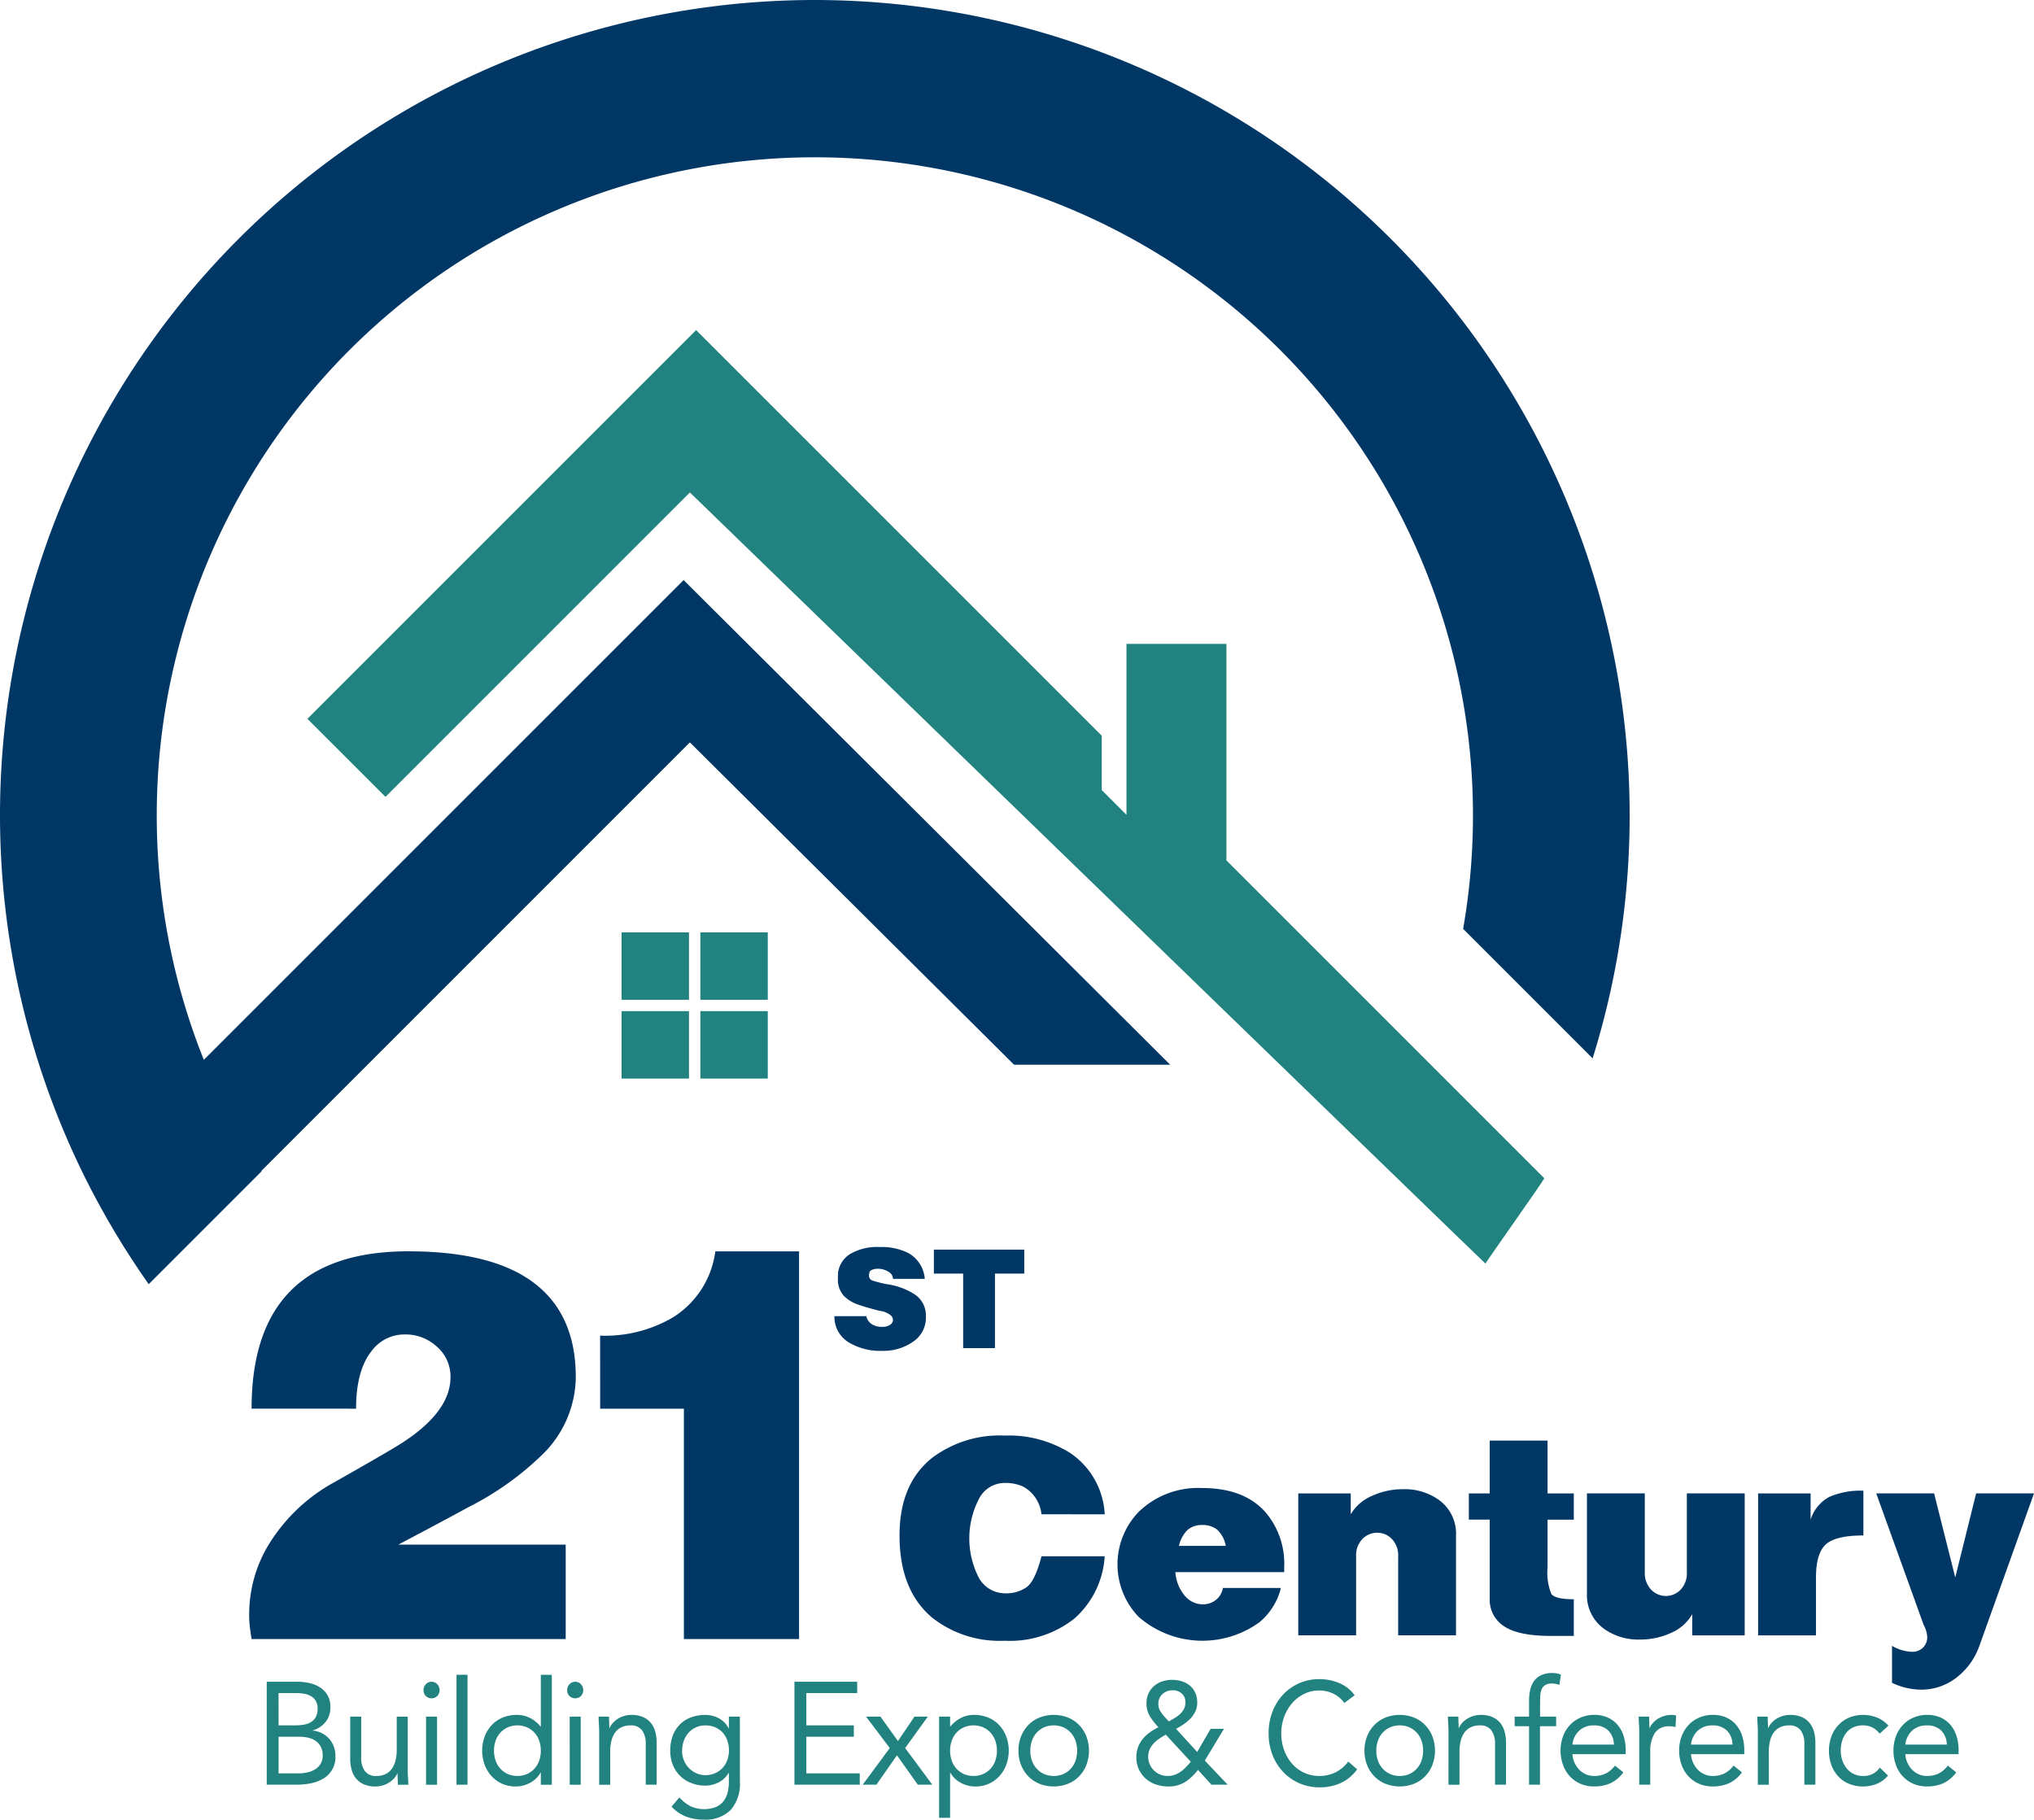 <svg id="Group_26" data-name="Group 26" xmlns="http://www.w3.org/2000/svg" xmlns:xlink="http://www.w3.org/1999/xlink" width="241.953" height="216.453" viewBox="0 0 241.953 216.453">
  <defs>
    <clipPath id="clip-path">
      <rect id="Rectangle_58" data-name="Rectangle 58" width="241.953" height="216.453" fill="none"/>
    </clipPath>
  </defs>
  <g id="Group_25" data-name="Group 25" clip-path="url(#clip-path)">
    <path id="Path_37" data-name="Path 37" d="M167.405,140.33c.157-.314,6.732-9.6,6.989-10.117l.016-.029L136.592,92.365V66.613H124.705V86.948l-2.939-2.94V77.539L73.514,29.288l-46.24,46.24,9.286,9.284L72.771,48.6s94.613,91.771,94.634,91.729" transform="translate(9.293 9.979)" fill="#218280"/>
    <path id="Path_38" data-name="Path 38" d="M96.928,0A96.96,96.96,0,0,0,10.156,140.161h0l.044.087c.107.215.22.428.328.642.168.33.334.658.505.985.113.216.231.43.346.645.17.32.342.644.516.963.123.225.252.449.378.674.17.3.339.61.512.914.141.244.286.487.429.729.164.279.324.56.491.838s.326.535.489.8c.153.249.3.5.459.749.186.3.378.594.568.892.135.213.269.426.408.638.217.334.44.665.661,1,.115.17.228.345.343.516.249.367.5.731.758,1.1.09.126.177.256.267.385a.521.521,0,0,1,.031.044l13.423-13.423-.029-.047L82.064,88.31l38.563,38.347H139.2L81.32,69,24.245,126.073a78.286,78.286,0,1,1,149.8-15.578L189.45,125.9A97,97,0,0,0,96.928,0" fill="#003765"/>
    <rect id="Rectangle_53" data-name="Rectangle 53" width="8.02" height="8.02" transform="translate(73.939 120.282)" fill="#218280"/>
    <rect id="Rectangle_54" data-name="Rectangle 54" width="8.02" height="8.02" transform="translate(73.939 110.912)" fill="#218280"/>
    <rect id="Rectangle_55" data-name="Rectangle 55" width="8.02" height="8.02" transform="translate(83.311 120.282)" fill="#218280"/>
    <rect id="Rectangle_56" data-name="Rectangle 56" width="8.02" height="8.02" transform="translate(83.311 110.912)" fill="#218280"/>
    <path id="Path_39" data-name="Path 39" d="M22.393,129.743q0-18.719,18.648-18.719,10.594,0,15.539,4.238,4.378,3.747,4.38,10.736a13.037,13.037,0,0,1-4.026,9.254,35.7,35.7,0,0,1-8.76,6.216q-4.167,2.262-8.334,4.45H59.759v11.231H22.393q-.143-.917-.212-1.483a12.17,12.17,0,0,1-.071-1.483,15.923,15.923,0,0,1,2.189-8.052,20.835,20.835,0,0,1,8.052-7.7q6.85-3.883,8.123-4.733,5.579-3.672,5.58-7.7a4.669,4.669,0,0,0-1.625-3.637,5.459,5.459,0,0,0-3.743-1.448,4.884,4.884,0,0,0-4.026,1.979q-1.836,2.331-1.837,6.851Z" transform="translate(7.533 37.827)" fill="#003765"/>
    <path id="Path_40" data-name="Path 40" d="M53.246,121.055a15.962,15.962,0,0,0,8.688-2.189,10.919,10.919,0,0,0,5.016-7.84h9.959V157.15h-13.7V129.743h-9.96Z" transform="translate(18.142 37.828)" fill="#003765"/>
    <path id="Path_41" data-name="Path 41" d="M81,114.431a1,1,0,0,0-.566-.862,2.31,2.31,0,0,0-1.212-.339,1.817,1.817,0,0,0-.69.115c-.185.078-.294.17-.323.278a1.971,1.971,0,0,0-.054.243,1.589,1.589,0,0,0-.009.189.618.618,0,0,0,.4.574,14.116,14.116,0,0,0,1.813.449,8.065,8.065,0,0,1,3.283,1.239,3,3,0,0,1,1.275,2.53v.18a3.413,3.413,0,0,1-1.6,2.925,6.106,6.106,0,0,1-3.59,1.042,7.257,7.257,0,0,1-3.893-.952,3.53,3.53,0,0,1-1.8-3.176h3.788a1.543,1.543,0,0,0,.771,1.022,2.3,2.3,0,0,0,1.13.252,1.589,1.589,0,0,0,.924-.243.7.7,0,0,0,.351-.582.8.8,0,0,0-.377-.629,2.47,2.47,0,0,0-1.2-.449q-1.814-.467-2.476-.717a4.328,4.328,0,0,1-1.8-1.078,2.874,2.874,0,0,1-.7-2.01l.017-.717a3.121,3.121,0,0,1,1.382-2.208,6.336,6.336,0,0,1,3.572-.861,6.945,6.945,0,0,1,3.48.753,3.831,3.831,0,0,1,1.885,3.033Z" transform="translate(25.225 37.698)" fill="#003765"/>
    <path id="Path_42" data-name="Path 42" d="M82.857,110.873H93.609v2.853H90.125v8.866H86.339v-8.866H82.857Z" transform="translate(28.231 37.776)" fill="#003765"/>
    <path id="Path_43" data-name="Path 43" d="M96.695,136.735a4.247,4.247,0,0,0-2.128-3.265,4.967,4.967,0,0,0-2.236-.46,3.436,3.436,0,0,0-3.1,1.951,10.224,10.224,0,0,0-.09,9.118,3.558,3.558,0,0,0,3.192,2.057,4.189,4.189,0,0,0,2.644-.763q.975-.762,1.72-3.637h7.521a10.74,10.74,0,0,1-3.6,7.4,12.348,12.348,0,0,1-8.286,2.644,12.987,12.987,0,0,1-8.621-2.732q-3.9-3.262-3.9-9.791,0-6.138,3.868-9.224a13.369,13.369,0,0,1,8.656-2.661,13.713,13.713,0,0,1,7.806,2.093,9.36,9.36,0,0,1,4.08,7.273Z" transform="translate(27.191 43.396)" fill="#003765"/>
    <path id="Path_44" data-name="Path 44" d="M106.034,142.032a4.813,4.813,0,0,0,1.209,2.908,2.782,2.782,0,0,0,2.063.924,2.461,2.461,0,0,0,1.53-.515,2.269,2.269,0,0,0,.853-1.437h6.9a7.732,7.732,0,0,1-2.554,4.08,11.556,11.556,0,0,1-14.368-.638,9,9,0,0,1,0-12.489,10.138,10.138,0,0,1,7.555-2.838q5.006,0,7.558,2.909a9.431,9.431,0,0,1,2.2,6.493v.6Zm.425-3.123h5.569a3.447,3.447,0,0,0-1.046-1.951,2.8,2.8,0,0,0-1.758-.534,2.6,2.6,0,0,0-1.7.551,3.76,3.76,0,0,0-1.065,1.933" transform="translate(33.782 44.983)" fill="#003765"/>
    <path id="Path_45" data-name="Path 45" d="M115.187,132.629h6.244v2.484a5.306,5.306,0,0,1,2.518-2.183,8.735,8.735,0,0,1,3.69-.8,6.98,6.98,0,0,1,4.328,1.311,4.935,4.935,0,0,1,1.988,4.187v11.885h-6.883v-9.4a2.781,2.781,0,0,0-.744-2.057,2.382,2.382,0,0,0-1.739-.745,2.425,2.425,0,0,0-1.775.745,2.781,2.781,0,0,0-.744,2.057v9.4h-6.882Z" transform="translate(39.246 45.02)" fill="#003765"/>
    <path id="Path_46" data-name="Path 46" d="M130.321,134.1h2.484v-6.28h6.882v6.28h3.121v3.123h-3.121V142.9a6.762,6.762,0,0,0,.444,3.145q.442.644,2.677.644v4.363h-2.695q-3.9,0-5.606-1.152a3.73,3.73,0,0,1-1.7-3.282v-9.4h-2.484Z" transform="translate(44.402 43.55)" fill="#003765"/>
    <path id="Path_47" data-name="Path 47" d="M159.567,149.39h-6.244V146.87a5.269,5.269,0,0,1-2.5,2.218,8.7,8.7,0,0,1-3.707.8,6.986,6.986,0,0,1-4.329-1.311,4.933,4.933,0,0,1-1.986-4.187V132.5h6.882v9.368a2.842,2.842,0,0,0,.744,2.074,2.424,2.424,0,0,0,3.514.017,2.828,2.828,0,0,0,.744-2.092V132.5h6.883Z" transform="translate(47.973 45.145)" fill="#003765"/>
    <path id="Path_48" data-name="Path 48" d="M155.988,132.584h6.244v3.123a4.647,4.647,0,0,1,2.235-2.714,9.332,9.332,0,0,1,4.045-.728v5.321q-3.3,0-4.47,1.065t-1.17,3.938v6.883h-6.883Z" transform="translate(53.147 45.065)" fill="#003765"/>
    <path id="Path_49" data-name="Path 49" d="M166.468,132.5h6.882l2.519,10,2.483-10h6.883l-6.493,18.128A8.177,8.177,0,0,1,175.9,154.5a6.811,6.811,0,0,1-4.045,1.349,8.189,8.189,0,0,1-3.511-.816v-4.4a4.926,4.926,0,0,0,2.377.711,1.777,1.777,0,0,0,1.313-.5,1.735,1.735,0,0,0,.5-1.278,3.336,3.336,0,0,0-.425-1.418Z" transform="translate(56.718 45.146)" fill="#003765"/>
    <path id="Path_50" data-name="Path 50" d="M23.666,149.214h3.623a6.623,6.623,0,0,1,1.443.156,3.788,3.788,0,0,1,1.258.509,2.784,2.784,0,0,1,.9.926,2.7,2.7,0,0,1,.345,1.417,2.743,2.743,0,0,1-.562,1.772,3.028,3.028,0,0,1-1.518,1v.035a2.892,2.892,0,0,1,1.065.3,2.968,2.968,0,0,1,.855.648,2.931,2.931,0,0,1,.562.925,3.165,3.165,0,0,1,.2,1.134,2.935,2.935,0,0,1-1.484,2.724,4.61,4.61,0,0,1-1.492.546,9,9,0,0,1-1.653.156H23.666Zm1.409,5.189H27.02a6.737,6.737,0,0,0,.981-.07,2.482,2.482,0,0,0,.863-.284,1.671,1.671,0,0,0,.621-.606,1.991,1.991,0,0,0,.235-1.03,1.74,1.74,0,0,0-.219-.925,1.626,1.626,0,0,0-.578-.563,2.475,2.475,0,0,0-.822-.284,5.419,5.419,0,0,0-.932-.078h-2.1Zm0,5.709h2.381A4.689,4.689,0,0,0,28.487,160a2.966,2.966,0,0,0,.922-.362,1.985,1.985,0,0,0,.664-.658,1.855,1.855,0,0,0,.251-.995,2.177,2.177,0,0,0-.243-1.073,1.981,1.981,0,0,0-.638-.692,2.552,2.552,0,0,0-.9-.363,5.217,5.217,0,0,0-1.048-.1H25.075Z" transform="translate(8.063 50.839)" fill="#218280"/>
    <path id="Path_51" data-name="Path 51" d="M37.914,158.486c0,.369.011.716.034,1.038s.034.617.034.884h-1.24c0-.219-.007-.44-.017-.658s-.016-.444-.016-.674h-.034a2.343,2.343,0,0,1-.378.571,2.7,2.7,0,0,1-.579.492,3.066,3.066,0,0,1-1.66.477,3.367,3.367,0,0,1-1.334-.243,2.51,2.51,0,0,1-.93-.676,2.747,2.747,0,0,1-.544-1.046,4.834,4.834,0,0,1-.177-1.341v-5H32.38v4.861a2.646,2.646,0,0,0,.436,1.609,1.578,1.578,0,0,0,1.358.587,2.468,2.468,0,0,0,1.1-.225,1.957,1.957,0,0,0,.755-.638,2.918,2.918,0,0,0,.436-.988,5.189,5.189,0,0,0,.142-1.262v-3.944h1.309Z" transform="translate(10.586 51.895)" fill="#218280"/>
    <path id="Path_52" data-name="Path 52" d="M37.576,150.2a.979.979,0,0,1,.278-.692.932.932,0,0,1,1.358,0,1.037,1.037,0,0,1,.008,1.4.994.994,0,0,1-1.376,0,.978.978,0,0,1-.268-.709m.3,3.165h1.309v8.1H37.878Z" transform="translate(12.803 50.839)" fill="#218280"/>
    <rect id="Rectangle_57" data-name="Rectangle 57" width="1.309" height="13.079" transform="translate(54.303 199.222)" fill="#218280"/>
    <path id="Path_53" data-name="Path 53" d="M49.757,160.236h-.034a3.026,3.026,0,0,1-1.166,1.168,3.537,3.537,0,0,1-1.853.477,3.775,3.775,0,0,1-2.793-1.212,4.2,4.2,0,0,1-.83-1.349,4.918,4.918,0,0,1,0-3.392,4.129,4.129,0,0,1,.838-1.349,3.773,3.773,0,0,1,1.3-.892,4.324,4.324,0,0,1,1.685-.319,3.4,3.4,0,0,1,1.569.363,3.872,3.872,0,0,1,1.25,1.02h.034V148.6h1.309v13.079H49.757Zm0-2.612a3.528,3.528,0,0,0-.193-1.185,2.8,2.8,0,0,0-.562-.952,2.674,2.674,0,0,0-.881-.639,2.946,2.946,0,0,0-2.3,0,2.669,2.669,0,0,0-.88.639,2.759,2.759,0,0,0-.562.952,3.734,3.734,0,0,0,0,2.37,2.746,2.746,0,0,0,.562.952,2.669,2.669,0,0,0,.88.64,2.946,2.946,0,0,0,2.3,0,2.674,2.674,0,0,0,.881-.64,2.788,2.788,0,0,0,.562-.952,3.528,3.528,0,0,0,.193-1.185" transform="translate(14.576 50.628)" fill="#218280"/>
    <path id="Path_54" data-name="Path 54" d="M50.323,150.2a.983.983,0,0,1,.276-.692.932.932,0,0,1,1.358,0,1.036,1.036,0,0,1,.009,1.4.994.994,0,0,1-1.376,0,.978.978,0,0,1-.268-.709m.3,3.165h1.309v8.1H50.625Z" transform="translate(17.146 50.839)" fill="#218280"/>
    <path id="Path_55" data-name="Path 55" d="M53.18,154.284q0-.553-.034-1.038c-.023-.323-.034-.617-.034-.884h1.24c0,.22.007.44.017.658s.016.444.016.676h.035a2.275,2.275,0,0,1,.377-.571,2.706,2.706,0,0,1,.579-.493,2.971,2.971,0,0,1,.755-.346,3.019,3.019,0,0,1,.9-.13,3.343,3.343,0,0,1,1.334.243,2.507,2.507,0,0,1,.93.674,2.757,2.757,0,0,1,.544,1.046,4.834,4.834,0,0,1,.177,1.341v5H58.715V155.6a2.649,2.649,0,0,0-.436-1.609,1.581,1.581,0,0,0-1.358-.587,2.464,2.464,0,0,0-1.1.225,1.949,1.949,0,0,0-.755.64,2.9,2.9,0,0,0-.436.987,5.19,5.19,0,0,0-.142,1.262v3.944H53.18Z" transform="translate(18.096 51.842)" fill="#218280"/>
    <path id="Path_56" data-name="Path 56" d="M67.753,160.1a4.7,4.7,0,0,1-1.1,3.365,4.2,4.2,0,0,1-3.179,1.149,5.954,5.954,0,0,1-2.087-.346,4.892,4.892,0,0,1-1.77-1.193l.938-1.106a4.624,4.624,0,0,0,1.317,1.046,3.919,3.919,0,0,0,3.053.086,2.3,2.3,0,0,0,.914-.727,2.8,2.8,0,0,0,.469-1.046,5.5,5.5,0,0,0,.134-1.228v-1.038h-.034a2.874,2.874,0,0,1-1.224,1.141,3.514,3.514,0,0,1-1.543.363,4.448,4.448,0,0,1-1.693-.312,3.816,3.816,0,0,1-2.181-2.179,4.474,4.474,0,0,1-.3-1.661,4.992,4.992,0,0,1,.3-1.782,3.757,3.757,0,0,1,.847-1.341,3.688,3.688,0,0,1,1.317-.839,4.778,4.778,0,0,1,1.711-.294,3.6,3.6,0,0,1,.806.094,3.372,3.372,0,0,1,.779.295,2.806,2.806,0,0,1,.68.5,2.738,2.738,0,0,1,.5.7h.034v-1.385h1.309Zm-6.877-3.686a2.965,2.965,0,0,0,.219,1.15,2.851,2.851,0,0,0,.6.917,2.786,2.786,0,0,0,.881.614,2.591,2.591,0,0,0,1.073.225,2.8,2.8,0,0,0,1.191-.243,2.646,2.646,0,0,0,.881-.649,2.769,2.769,0,0,0,.546-.933,3.385,3.385,0,0,0,.184-1.115,3.458,3.458,0,0,0-.2-1.2,2.812,2.812,0,0,0-.57-.943,2.528,2.528,0,0,0-.889-.614,2.956,2.956,0,0,0-1.141-.216,2.67,2.67,0,0,0-1.132.233,2.589,2.589,0,0,0-.873.639,2.986,2.986,0,0,0-.562.952,3.4,3.4,0,0,0-.2,1.185" transform="translate(20.261 51.842)" fill="#218280"/>
    <path id="Path_57" data-name="Path 57" d="M70.487,149.214h7.464v1.35H71.9v3.84h5.652v1.35H71.9v4.359h6.356v1.35H70.487Z" transform="translate(24.016 50.839)" fill="#218280"/>
    <path id="Path_58" data-name="Path 58" d="M79.762,156.047l-2.818-3.737h1.711l2.081,2.907L82.7,152.31H84.29l-2.7,3.737,3.236,4.36H83.1l-2.482-3.494-2.448,3.494H76.542Z" transform="translate(26.079 51.894)" fill="#218280"/>
    <path id="Path_59" data-name="Path 59" d="M83.322,152.362h1.309v1.177h.032a3.891,3.891,0,0,1,1.251-1.02,3.4,3.4,0,0,1,1.567-.363,4.326,4.326,0,0,1,1.687.319,3.786,3.786,0,0,1,1.3.892,4.174,4.174,0,0,1,.838,1.349,4.918,4.918,0,0,1,0,3.392,4.228,4.228,0,0,1-.831,1.349,3.769,3.769,0,0,1-2.793,1.212,3.532,3.532,0,0,1-1.852-.477,3.03,3.03,0,0,1-1.168-1.168h-.032V164.4H83.322Zm1.309,4.049a3.528,3.528,0,0,0,.193,1.185,2.764,2.764,0,0,0,.56.952,2.68,2.68,0,0,0,.882.64,2.946,2.946,0,0,0,2.3,0,2.683,2.683,0,0,0,.88-.64,2.788,2.788,0,0,0,.562-.952,3.734,3.734,0,0,0,0-2.37,2.8,2.8,0,0,0-.562-.952,2.683,2.683,0,0,0-.88-.639,2.946,2.946,0,0,0-2.3,0,2.68,2.68,0,0,0-.882.639,2.777,2.777,0,0,0-.56.952,3.528,3.528,0,0,0-.193,1.185" transform="translate(28.389 51.842)" fill="#218280"/>
    <path id="Path_60" data-name="Path 60" d="M90.364,156.411a4.511,4.511,0,0,1,.319-1.73,4.1,4.1,0,0,1,.873-1.341,3.864,3.864,0,0,1,1.323-.874,4.678,4.678,0,0,1,3.354,0,3.857,3.857,0,0,1,1.325.874,4.057,4.057,0,0,1,.873,1.341,4.846,4.846,0,0,1,0,3.459,4.057,4.057,0,0,1-.873,1.341,3.838,3.838,0,0,1-1.325.874,4.659,4.659,0,0,1-3.354,0,3.845,3.845,0,0,1-1.323-.874,4.1,4.1,0,0,1-.873-1.341,4.506,4.506,0,0,1-.319-1.73m1.409,0a3.528,3.528,0,0,0,.193,1.185,2.786,2.786,0,0,0,.56.952,2.68,2.68,0,0,0,.882.64,2.946,2.946,0,0,0,2.3,0,2.683,2.683,0,0,0,.88-.64,2.813,2.813,0,0,0,.563-.952,3.759,3.759,0,0,0,0-2.37,2.826,2.826,0,0,0-.563-.952,2.683,2.683,0,0,0-.88-.639,2.946,2.946,0,0,0-2.3,0,2.68,2.68,0,0,0-.882.639,2.8,2.8,0,0,0-.56.952,3.528,3.528,0,0,0-.193,1.185" transform="translate(30.788 51.842)" fill="#218280"/>
    <path id="Path_61" data-name="Path 61" d="M108.151,159.754a6.072,6.072,0,0,1-1.543,1.453,3.7,3.7,0,0,1-2.011.52,4.466,4.466,0,0,1-1.444-.235,3.5,3.5,0,0,1-1.2-.684,3.332,3.332,0,0,1-1.132-2.578,3.293,3.293,0,0,1,.209-1.185,3.57,3.57,0,0,1,.57-.985,4.216,4.216,0,0,1,.839-.778,7,7,0,0,1,1.015-.6,7.6,7.6,0,0,1-1.007-1.28,2.9,2.9,0,0,1-.42-1.558,2.765,2.765,0,0,1,.252-1.2,2.6,2.6,0,0,1,.67-.881,2.871,2.871,0,0,1,.973-.538,3.886,3.886,0,0,1,2.314-.009,2.887,2.887,0,0,1,.948.511,2.377,2.377,0,0,1,.646.849,2.824,2.824,0,0,1,.233,1.185,2.375,2.375,0,0,1-.227,1.046,3.134,3.134,0,0,1-.586.849,5.179,5.179,0,0,1-.806.674,9.7,9.7,0,0,1-.9.544l2.515,2.751,1.594-2.751h1.593l-2.281,3.773,2.718,2.87h-1.929Zm-3.824-4.186a7.983,7.983,0,0,0-.755.459,4.253,4.253,0,0,0-.67.562,2.511,2.511,0,0,0-.487.709,2.066,2.066,0,0,0-.184.882,2.228,2.228,0,0,0,.184.917,2.321,2.321,0,0,0,1.24,1.211,2.313,2.313,0,0,0,.889.173,2.429,2.429,0,0,0,.839-.139,2.864,2.864,0,0,0,.713-.371,4.539,4.539,0,0,0,.621-.535c.194-.2.389-.418.578-.65Zm.353-1.575c.224-.127.453-.259.688-.4a3.817,3.817,0,0,0,.637-.467,2.234,2.234,0,0,0,.469-.606,1.661,1.661,0,0,0,.185-.8,1.324,1.324,0,0,0-.444-1.057,1.594,1.594,0,0,0-1.066-.379,1.773,1.773,0,0,0-1.208.441,1.516,1.516,0,0,0-.5,1.2,1.567,1.567,0,0,0,.26.89,5.792,5.792,0,0,0,.563.719Z" transform="translate(34.352 50.782)" fill="#218280"/>
    <path id="Path_62" data-name="Path 62" d="M121.563,151.818a3.433,3.433,0,0,0-1.325-1.115,3.813,3.813,0,0,0-1.644-.371,4,4,0,0,0-1.819.414,4.591,4.591,0,0,0-1.436,1.115,5.2,5.2,0,0,0-.939,1.626,5.623,5.623,0,0,0-.335,1.929,5.82,5.82,0,0,0,.335,2,5.023,5.023,0,0,0,.932,1.608,4.344,4.344,0,0,0,1.425,1.082,4.464,4.464,0,0,0,3.781-.044,4.416,4.416,0,0,0,1.494-1.271l1.056.917a4.911,4.911,0,0,1-1.937,1.626,6.066,6.066,0,0,1-2.557.519,5.879,5.879,0,0,1-4.3-1.825,6.212,6.212,0,0,1-1.275-2.034,6.979,6.979,0,0,1-.461-2.577,7.089,7.089,0,0,1,.445-2.526,6.17,6.17,0,0,1,1.25-2.042,5.94,5.94,0,0,1,1.912-1.366,5.83,5.83,0,0,1,2.432-.5,6.153,6.153,0,0,1,2.323.45,4.3,4.3,0,0,1,1.869,1.469Z" transform="translate(38.349 50.76)" fill="#218280"/>
    <path id="Path_63" data-name="Path 63" d="M121.062,156.411a4.511,4.511,0,0,1,.319-1.73,4.1,4.1,0,0,1,.873-1.341,3.864,3.864,0,0,1,1.323-.874,4.678,4.678,0,0,1,3.354,0,3.857,3.857,0,0,1,1.325.874,4.058,4.058,0,0,1,.873,1.341,4.828,4.828,0,0,1,0,3.459,4.057,4.057,0,0,1-.873,1.341,3.838,3.838,0,0,1-1.325.874,4.659,4.659,0,0,1-3.354,0,3.845,3.845,0,0,1-1.323-.874,4.1,4.1,0,0,1-.873-1.341,4.506,4.506,0,0,1-.319-1.73m1.409,0a3.528,3.528,0,0,0,.193,1.185,2.785,2.785,0,0,0,.56.952,2.68,2.68,0,0,0,.882.64,2.946,2.946,0,0,0,2.3,0,2.683,2.683,0,0,0,.88-.64,2.813,2.813,0,0,0,.563-.952,3.759,3.759,0,0,0,0-2.37,2.826,2.826,0,0,0-.563-.952,2.683,2.683,0,0,0-.88-.639,2.946,2.946,0,0,0-2.3,0,2.68,2.68,0,0,0-.882.639,2.8,2.8,0,0,0-.56.952,3.528,3.528,0,0,0-.193,1.185" transform="translate(41.248 51.842)" fill="#218280"/>
    <path id="Path_64" data-name="Path 64" d="M128.535,154.284c0-.369-.012-.715-.034-1.038s-.034-.617-.034-.884h1.241c0,.22.005.44.016.658s.016.444.016.676h.035a2.274,2.274,0,0,1,.377-.571,2.705,2.705,0,0,1,.579-.493,3.041,3.041,0,0,1,1.66-.476,3.332,3.332,0,0,1,1.333.243,2.485,2.485,0,0,1,.93.674,2.761,2.761,0,0,1,.547,1.046,4.885,4.885,0,0,1,.176,1.341v5H134.07V155.6a2.649,2.649,0,0,0-.436-1.609,1.582,1.582,0,0,0-1.359-.587,2.462,2.462,0,0,0-1.1.225,1.939,1.939,0,0,0-.755.64,2.872,2.872,0,0,0-.436.987,5.188,5.188,0,0,0-.142,1.262v3.944h-1.309Z" transform="translate(43.771 51.842)" fill="#218280"/>
    <path id="Path_65" data-name="Path 65" d="M136.1,154.771h-1.709v-1.142H136.1v-1.815a6.258,6.258,0,0,1,.135-1.358,2.808,2.808,0,0,1,.46-1.065,2.2,2.2,0,0,1,.865-.7,3.108,3.108,0,0,1,1.325-.252,3.008,3.008,0,0,1,.538.052,1.507,1.507,0,0,1,.468.157l-.185,1.211a2.569,2.569,0,0,0-.889-.173,1.47,1.47,0,0,0-.788.181,1.129,1.129,0,0,0-.426.5,2.18,2.18,0,0,0-.168.77c-.017.3-.025.623-.025.969v1.522h1.912v1.142H137.4v6.954H136.1Z" transform="translate(45.787 50.575)" fill="#218280"/>
    <path id="Path_66" data-name="Path 66" d="M145.926,158.99a3.992,3.992,0,0,1-1.542,1.3,4.739,4.739,0,0,1-1.947.374,3.936,3.936,0,0,1-1.66-.338,3.762,3.762,0,0,1-1.251-.909,4.009,4.009,0,0,1-.787-1.349,4.948,4.948,0,0,1-.278-1.661,4.768,4.768,0,0,1,.3-1.721,3.973,3.973,0,0,1,.838-1.349,3.781,3.781,0,0,1,1.275-.874,4.088,4.088,0,0,1,1.609-.311,3.863,3.863,0,0,1,1.51.286,3.268,3.268,0,0,1,1.183.83,3.782,3.782,0,0,1,.764,1.331,5.558,5.558,0,0,1,.268,1.791v.433h-6.34a2.913,2.913,0,0,0,.244.995,2.855,2.855,0,0,0,.544.83,2.53,2.53,0,0,0,.788.563,2.378,2.378,0,0,0,.989.206,3.053,3.053,0,0,0,1.444-.311,3.326,3.326,0,0,0,1.056-.917Zm-1.124-3.3a2.37,2.37,0,0,0-.653-1.66,2.312,2.312,0,0,0-1.712-.623,2.481,2.481,0,0,0-1.76.623,2.64,2.64,0,0,0-.806,1.66Z" transform="translate(47.176 51.842)" fill="#218280"/>
    <path id="Path_67" data-name="Path 67" d="M145.46,154.284c0-.369-.012-.715-.034-1.038s-.034-.617-.034-.884h1.241c0,.22.005.44.016.658s.016.444.016.676h.035a2.275,2.275,0,0,1,.377-.571,2.706,2.706,0,0,1,.579-.493,3.041,3.041,0,0,1,1.66-.476,2,2,0,0,1,.268.017,1.083,1.083,0,0,1,.268.07l-.083,1.366a2.357,2.357,0,0,0-.705-.1,1.962,1.962,0,0,0-1.752.806,3.882,3.882,0,0,0-.544,2.2v3.944H145.46Z" transform="translate(49.537 51.842)" fill="#218280"/>
    <path id="Path_68" data-name="Path 68" d="M156.447,158.99a3.992,3.992,0,0,1-1.542,1.3,4.739,4.739,0,0,1-1.947.374,3.936,3.936,0,0,1-1.66-.338,3.762,3.762,0,0,1-1.251-.909,4.009,4.009,0,0,1-.787-1.349,4.948,4.948,0,0,1-.278-1.661,4.768,4.768,0,0,1,.3-1.721,3.973,3.973,0,0,1,.838-1.349,3.781,3.781,0,0,1,1.275-.874,4.088,4.088,0,0,1,1.609-.311,3.863,3.863,0,0,1,1.51.286,3.268,3.268,0,0,1,1.183.83,3.782,3.782,0,0,1,.764,1.331,5.558,5.558,0,0,1,.268,1.791v.433h-6.34a2.913,2.913,0,0,0,.244.995,2.855,2.855,0,0,0,.544.83,2.53,2.53,0,0,0,.788.563,2.378,2.378,0,0,0,.989.206,3.053,3.053,0,0,0,1.444-.311,3.326,3.326,0,0,0,1.056-.917Zm-1.124-3.3a2.37,2.37,0,0,0-.653-1.66,2.312,2.312,0,0,0-1.712-.623,2.481,2.481,0,0,0-1.76.623,2.64,2.64,0,0,0-.806,1.66Z" transform="translate(50.761 51.842)" fill="#218280"/>
    <path id="Path_69" data-name="Path 69" d="M155.981,154.284c0-.369-.012-.715-.034-1.038s-.034-.617-.034-.884h1.242c0,.22.005.44.016.658s.016.444.016.676h.035a2.274,2.274,0,0,1,.377-.571,2.706,2.706,0,0,1,.579-.493,3.041,3.041,0,0,1,1.66-.476,3.332,3.332,0,0,1,1.333.243,2.486,2.486,0,0,1,.93.674,2.761,2.761,0,0,1,.547,1.046,4.885,4.885,0,0,1,.176,1.341v5h-1.309V155.6a2.649,2.649,0,0,0-.436-1.609,1.582,1.582,0,0,0-1.359-.587,2.462,2.462,0,0,0-1.1.225,1.94,1.94,0,0,0-.755.64,2.873,2.873,0,0,0-.436.987,5.19,5.19,0,0,0-.142,1.262v3.944h-1.309Z" transform="translate(53.122 51.842)" fill="#218280"/>
    <path id="Path_70" data-name="Path 70" d="M168.307,154.387a2.7,2.7,0,0,0-.906-.754,2.451,2.451,0,0,0-1.074-.232,2.722,2.722,0,0,0-1.157.232,2.251,2.251,0,0,0-.83.65,2.923,2.923,0,0,0-.495.96,3.965,3.965,0,0,0-.168,1.168,3.509,3.509,0,0,0,.192,1.168,3.135,3.135,0,0,0,.538.96,2.432,2.432,0,0,0,.83.649,2.494,2.494,0,0,0,1.09.233,2.3,2.3,0,0,0,2-1l.972.952a3.42,3.42,0,0,1-1.341.985,4.48,4.48,0,0,1-3.287,0,3.593,3.593,0,0,1-1.283-.882,4.07,4.07,0,0,1-.822-1.35,5.092,5.092,0,0,1,0-3.408,4,4,0,0,1,.83-1.349,3.8,3.8,0,0,1,1.283-.892,4.152,4.152,0,0,1,1.652-.319,4.44,4.44,0,0,1,1.653.31,3.641,3.641,0,0,1,1.366.969Z" transform="translate(55.287 51.842)" fill="#218280"/>
    <path id="Path_71" data-name="Path 71" d="M175.461,158.99a3.992,3.992,0,0,1-1.542,1.3,4.739,4.739,0,0,1-1.947.374,3.936,3.936,0,0,1-1.66-.338,3.762,3.762,0,0,1-1.251-.909,4.009,4.009,0,0,1-.787-1.349,4.948,4.948,0,0,1-.278-1.661,4.8,4.8,0,0,1,.3-1.721,3.972,3.972,0,0,1,.838-1.349,3.781,3.781,0,0,1,1.275-.874,4.088,4.088,0,0,1,1.609-.311,3.854,3.854,0,0,1,1.51.286,3.268,3.268,0,0,1,1.183.83,3.782,3.782,0,0,1,.764,1.331,5.558,5.558,0,0,1,.268,1.791v.433h-6.34a2.914,2.914,0,0,0,.244.995,2.855,2.855,0,0,0,.544.83,2.529,2.529,0,0,0,.788.563,2.382,2.382,0,0,0,.989.206,3.054,3.054,0,0,0,1.444-.311,3.326,3.326,0,0,0,1.056-.917Zm-1.122-3.3a2.377,2.377,0,0,0-.654-1.66,2.31,2.31,0,0,0-1.712-.623,2.481,2.481,0,0,0-1.76.623,2.64,2.64,0,0,0-.806,1.66Z" transform="translate(57.239 51.842)" fill="#218280"/>
  </g>
</svg>
